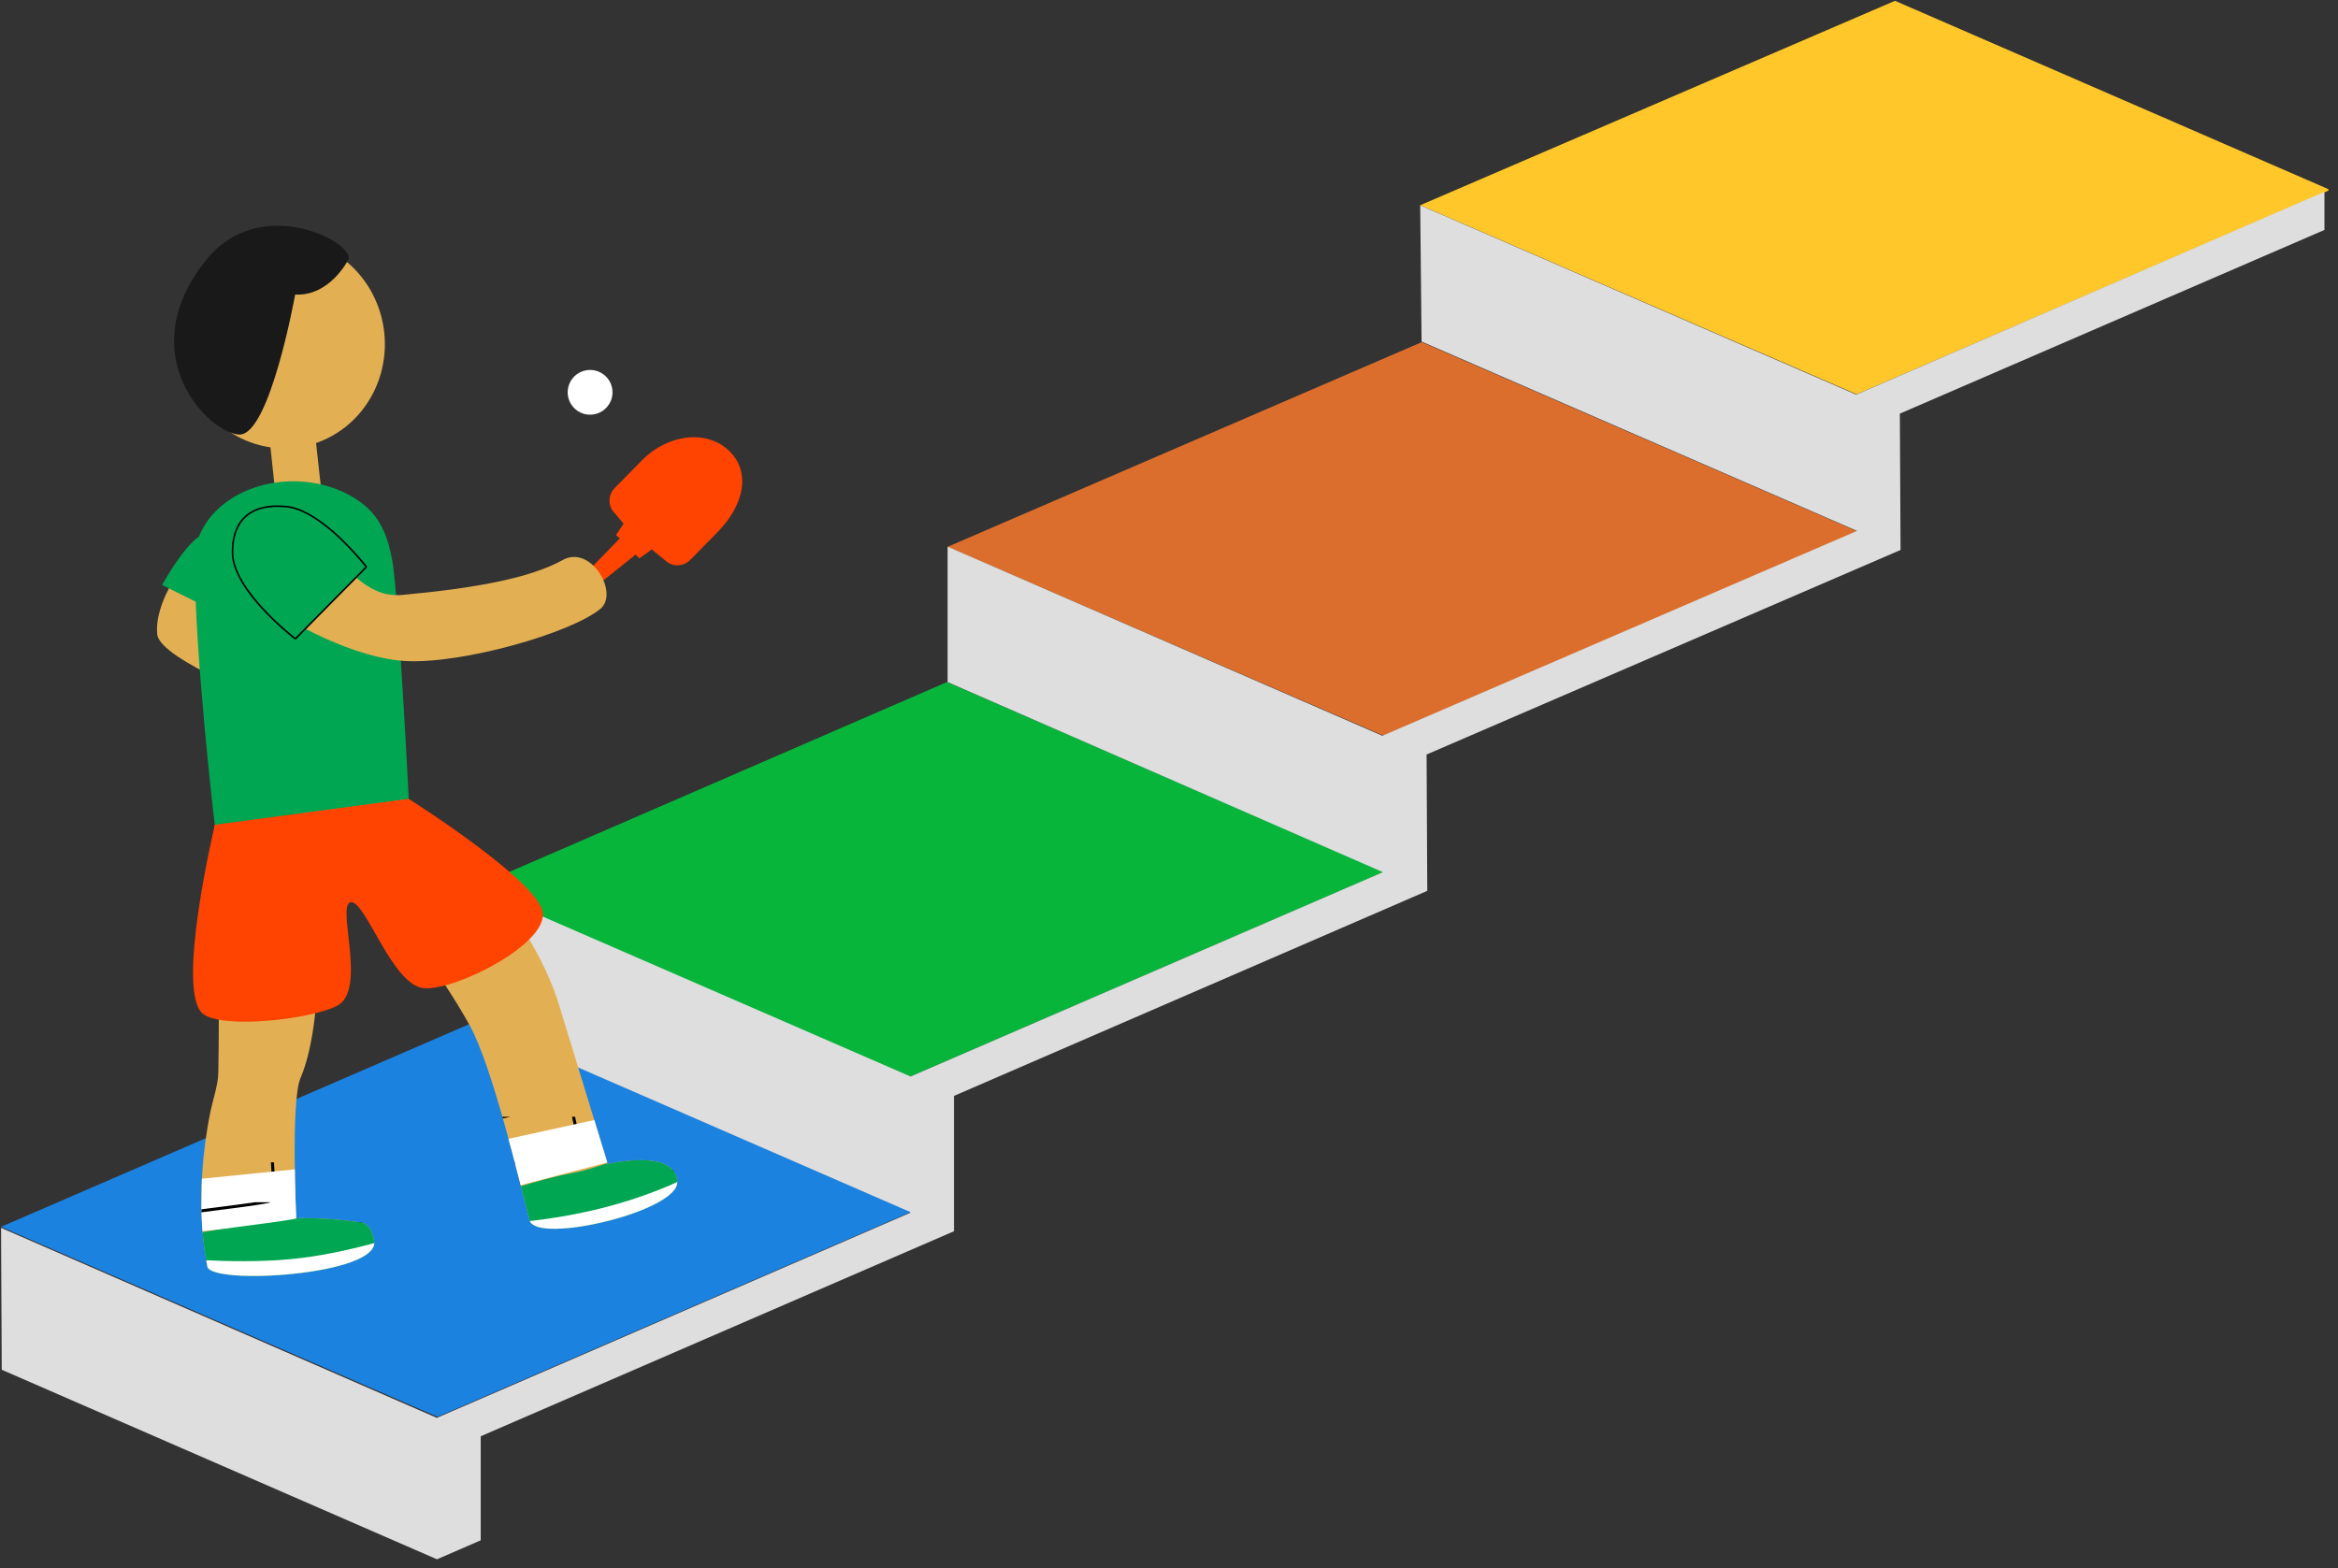 <svg xmlns="http://www.w3.org/2000/svg" xmlns:xlink="http://www.w3.org/1999/xlink" width="547" zoomAndPan="magnify" viewBox="0 0 410.25 275.25" height="367" preserveAspectRatio="xMidYMid meet" version="1.0"><rect x="0" y="0" width="410.25" height="275.25" fill="#333333" stroke="none"/><defs><clipPath id="1c294c5527"><path d="M 249 0 L 408.57 0 L 408.57 70 L 249 70 Z M 249 0 " clip-rule="nonzero"/></clipPath><clipPath id="9bc1a4e3f8"><path d="M 0.184 179 L 160 179 L 160 249 L 0.184 249 Z M 0.184 179 " clip-rule="nonzero"/></clipPath><clipPath id="7c8f1177fb"><path d="M 0.184 33 L 408 33 L 408 273.754 L 0.184 273.754 Z M 0.184 33 " clip-rule="nonzero"/></clipPath><clipPath id="e3e756d543"><path d="M 47 76 L 57 76 L 57 88 L 47 88 Z M 47 76 " clip-rule="nonzero"/></clipPath><clipPath id="bb98fcc447"><path d="M 12.398 37.664 L 124.48 23.746 L 148.078 213.766 L 35.996 227.684 Z M 12.398 37.664 " clip-rule="nonzero"/></clipPath><clipPath id="ce73f92484"><path d="M 12.398 37.664 L 124.48 23.746 L 148.078 213.766 L 35.996 227.684 Z M 12.398 37.664 " clip-rule="nonzero"/></clipPath><clipPath id="ff6ef32570"><path d="M 12.398 37.664 L 124.48 23.746 L 148.078 213.766 L 35.996 227.684 Z M 12.398 37.664 " clip-rule="nonzero"/></clipPath><clipPath id="6e307b680d"><path d="M 27 94 L 49 94 L 49 124 L 27 124 Z M 27 94 " clip-rule="nonzero"/></clipPath><clipPath id="e42fb5bfac"><path d="M 12.398 37.664 L 124.48 23.746 L 148.078 213.766 L 35.996 227.684 Z M 12.398 37.664 " clip-rule="nonzero"/></clipPath><clipPath id="e617f30304"><path d="M 12.398 37.664 L 124.48 23.746 L 148.078 213.766 L 35.996 227.684 Z M 12.398 37.664 " clip-rule="nonzero"/></clipPath><clipPath id="4ec2eab42d"><path d="M 12.398 37.664 L 124.48 23.746 L 148.078 213.766 L 35.996 227.684 Z M 12.398 37.664 " clip-rule="nonzero"/></clipPath><clipPath id="47c3040b5d"><path d="M 28 93 L 39 93 L 39 107 L 28 107 Z M 28 93 " clip-rule="nonzero"/></clipPath><clipPath id="4c812c4d10"><path d="M 12.398 37.664 L 124.48 23.746 L 148.078 213.766 L 35.996 227.684 Z M 12.398 37.664 " clip-rule="nonzero"/></clipPath><clipPath id="599a52b3e5"><path d="M 12.398 37.664 L 124.48 23.746 L 148.078 213.766 L 35.996 227.684 Z M 12.398 37.664 " clip-rule="nonzero"/></clipPath><clipPath id="a404d66fe3"><path d="M 12.398 37.664 L 124.48 23.746 L 148.078 213.766 L 35.996 227.684 Z M 12.398 37.664 " clip-rule="nonzero"/></clipPath><clipPath id="3e6f7cf083"><path d="M 34 84 L 72 84 L 72 145 L 34 145 Z M 34 84 " clip-rule="nonzero"/></clipPath><clipPath id="0ea253f711"><path d="M 12.398 37.664 L 124.48 23.746 L 148.078 213.766 L 35.996 227.684 Z M 12.398 37.664 " clip-rule="nonzero"/></clipPath><clipPath id="1aa210d6f6"><path d="M 12.398 37.664 L 124.48 23.746 L 148.078 213.766 L 35.996 227.684 Z M 12.398 37.664 " clip-rule="nonzero"/></clipPath><clipPath id="c491382479"><path d="M 12.398 37.664 L 124.48 23.746 L 148.078 213.766 L 35.996 227.684 Z M 12.398 37.664 " clip-rule="nonzero"/></clipPath><clipPath id="7a5a9b8852"><path d="M 31 41 L 68 41 L 68 79 L 31 79 Z M 31 41 " clip-rule="nonzero"/></clipPath><clipPath id="cf91030920"><path d="M 12.398 37.664 L 124.48 23.746 L 148.078 213.766 L 35.996 227.684 Z M 12.398 37.664 " clip-rule="nonzero"/></clipPath><clipPath id="cbe4b90484"><path d="M 12.398 37.664 L 124.48 23.746 L 148.078 213.766 L 35.996 227.684 Z M 12.398 37.664 " clip-rule="nonzero"/></clipPath><clipPath id="ae9b509af7"><path d="M 12.398 37.664 L 124.48 23.746 L 148.078 213.766 L 35.996 227.684 Z M 12.398 37.664 " clip-rule="nonzero"/></clipPath><clipPath id="0d6d32540b"><path d="M 30 39 L 62 39 L 62 77 L 30 77 Z M 30 39 " clip-rule="nonzero"/></clipPath><clipPath id="093d64d7c3"><path d="M 12.398 37.664 L 124.48 23.746 L 148.078 213.766 L 35.996 227.684 Z M 12.398 37.664 " clip-rule="nonzero"/></clipPath><clipPath id="a399a38e07"><path d="M 12.398 37.664 L 124.48 23.746 L 148.078 213.766 L 35.996 227.684 Z M 12.398 37.664 " clip-rule="nonzero"/></clipPath><clipPath id="2650b6ea8c"><path d="M 12.398 37.664 L 124.48 23.746 L 148.078 213.766 L 35.996 227.684 Z M 12.398 37.664 " clip-rule="nonzero"/></clipPath><clipPath id="f98041468f"><path d="M 101 76 L 131 76 L 131 105 L 101 105 Z M 101 76 " clip-rule="nonzero"/></clipPath><clipPath id="df69711b75"><path d="M 12.398 37.664 L 124.48 23.746 L 148.078 213.766 L 35.996 227.684 Z M 12.398 37.664 " clip-rule="nonzero"/></clipPath><clipPath id="addb314de7"><path d="M 12.398 37.664 L 124.48 23.746 L 148.078 213.766 L 35.996 227.684 Z M 12.398 37.664 " clip-rule="nonzero"/></clipPath><clipPath id="42f5aa8ef1"><path d="M 12.398 37.664 L 124.48 23.746 L 148.078 213.766 L 35.996 227.684 Z M 12.398 37.664 " clip-rule="nonzero"/></clipPath><clipPath id="4f7625a3b5"><path d="M 43 92 L 107 92 L 107 117 L 43 117 Z M 43 92 " clip-rule="nonzero"/></clipPath><clipPath id="308896a3b6"><path d="M 12.398 37.664 L 124.48 23.746 L 148.078 213.766 L 35.996 227.684 Z M 12.398 37.664 " clip-rule="nonzero"/></clipPath><clipPath id="abc51fd6af"><path d="M 12.398 37.664 L 124.48 23.746 L 148.078 213.766 L 35.996 227.684 Z M 12.398 37.664 " clip-rule="nonzero"/></clipPath><clipPath id="58bc8a2ef4"><path d="M 12.398 37.664 L 124.48 23.746 L 148.078 213.766 L 35.996 227.684 Z M 12.398 37.664 " clip-rule="nonzero"/></clipPath><clipPath id="20de937050"><path d="M 40 88 L 65 88 L 65 113 L 40 113 Z M 40 88 " clip-rule="nonzero"/></clipPath><clipPath id="6c6108dec4"><path d="M 12.398 37.664 L 124.48 23.746 L 148.078 213.766 L 35.996 227.684 Z M 12.398 37.664 " clip-rule="nonzero"/></clipPath><clipPath id="2373495f2c"><path d="M 12.398 37.664 L 124.48 23.746 L 148.078 213.766 L 35.996 227.684 Z M 12.398 37.664 " clip-rule="nonzero"/></clipPath><clipPath id="5c951e277f"><path d="M 12.398 37.664 L 124.48 23.746 L 148.078 213.766 L 35.996 227.684 Z M 12.398 37.664 " clip-rule="nonzero"/></clipPath><clipPath id="39733722f7"><path d="M 40 88 L 65 88 L 65 112 L 40 112 Z M 40 88 " clip-rule="nonzero"/></clipPath><clipPath id="91b8f622aa"><path d="M 12.398 37.664 L 124.48 23.746 L 148.078 213.766 L 35.996 227.684 Z M 12.398 37.664 " clip-rule="nonzero"/></clipPath><clipPath id="7bf3d36512"><path d="M 12.398 37.664 L 124.48 23.746 L 148.078 213.766 L 35.996 227.684 Z M 12.398 37.664 " clip-rule="nonzero"/></clipPath><clipPath id="17ac70f332"><path d="M 12.398 37.664 L 124.48 23.746 L 148.078 213.766 L 35.996 227.684 Z M 12.398 37.664 " clip-rule="nonzero"/></clipPath><clipPath id="1f8e35542f"><path d="M 35 140 L 119 140 L 119 224 L 35 224 Z M 35 140 " clip-rule="nonzero"/></clipPath><clipPath id="e833558a27"><path d="M 12.398 37.664 L 124.48 23.746 L 148.078 213.766 L 35.996 227.684 Z M 12.398 37.664 " clip-rule="nonzero"/></clipPath><clipPath id="a87a3521d4"><path d="M 12.398 37.664 L 124.48 23.746 L 148.078 213.766 L 35.996 227.684 Z M 12.398 37.664 " clip-rule="nonzero"/></clipPath><clipPath id="8d50b1c9cd"><path d="M 12.398 37.664 L 124.48 23.746 L 148.078 213.766 L 35.996 227.684 Z M 12.398 37.664 " clip-rule="nonzero"/></clipPath><clipPath id="30d8d2cd72"><path d="M 83 200 L 119 200 L 119 220 L 83 220 Z M 83 200 " clip-rule="nonzero"/></clipPath><clipPath id="86b6a378ef"><path d="M 12.398 37.664 L 124.48 23.746 L 148.078 213.766 L 35.996 227.684 Z M 12.398 37.664 " clip-rule="nonzero"/></clipPath><clipPath id="ba070a63ee"><path d="M 12.398 37.664 L 124.48 23.746 L 148.078 213.766 L 35.996 227.684 Z M 12.398 37.664 " clip-rule="nonzero"/></clipPath><clipPath id="8d8dbdcde5"><path d="M 12.398 37.664 L 124.48 23.746 L 148.078 213.766 L 35.996 227.684 Z M 12.398 37.664 " clip-rule="nonzero"/></clipPath><clipPath id="19faac8149"><path d="M 109.922 135.434 L 26.691 145.77 L 36.586 225.434 L 119.816 215.102 Z M 109.922 135.434 " clip-rule="nonzero"/></clipPath><clipPath id="8e3a1d6292"><path d="M 59.398 153.344 C 64.344 151.793 77.727 171.453 82.391 179.91 C 86.43 187.215 91.117 207.27 92.934 214.18 C 94.066 218.473 119.262 212.574 118.836 207.34 C 118.363 201.477 106.645 204.301 106.645 204.301 L 98.449 177.539 C 92.816 157.406 71.555 140.254 71.555 140.254 L 52.473 142.832 L 52.516 142.895 L 37.625 144.945 C 37.625 144.945 38.719 167.758 38.297 188.477 C 38.262 190.348 37.277 193.348 36.918 195.133 C 33.848 210.348 36.113 220.93 36.387 222.285 C 37.051 225.609 66.586 223.812 65.656 217.828 C 65.176 214.711 63.551 214.59 63.137 214.527 C 56.578 213.574 51.98 213.828 51.98 213.828 C 51.98 213.828 51.008 193.238 52.727 189.219 C 57.734 177.488 54.457 154.895 59.398 153.344 Z M 59.398 153.344 " clip-rule="evenodd"/></clipPath><clipPath id="a9227dd56c"><path d="M 91 207 L 119 207 L 119 218 L 91 218 Z M 91 207 " clip-rule="nonzero"/></clipPath><clipPath id="0d71c67939"><path d="M 12.398 37.664 L 124.48 23.746 L 148.078 213.766 L 35.996 227.684 Z M 12.398 37.664 " clip-rule="nonzero"/></clipPath><clipPath id="f84f6243bd"><path d="M 12.398 37.664 L 124.48 23.746 L 148.078 213.766 L 35.996 227.684 Z M 12.398 37.664 " clip-rule="nonzero"/></clipPath><clipPath id="8c7c41942d"><path d="M 12.398 37.664 L 124.48 23.746 L 148.078 213.766 L 35.996 227.684 Z M 12.398 37.664 " clip-rule="nonzero"/></clipPath><clipPath id="4c5399fdd0"><path d="M 109.922 135.434 L 26.691 145.77 L 36.586 225.434 L 119.816 215.102 Z M 109.922 135.434 " clip-rule="nonzero"/></clipPath><clipPath id="ca63320fb7"><path d="M 59.398 153.344 C 64.344 151.793 77.727 171.453 82.391 179.91 C 86.43 187.215 91.117 207.27 92.934 214.18 C 94.066 218.473 119.262 212.574 118.836 207.34 C 118.363 201.477 106.645 204.301 106.645 204.301 L 98.449 177.539 C 92.816 157.406 71.555 140.254 71.555 140.254 L 52.473 142.832 L 52.516 142.895 L 37.625 144.945 C 37.625 144.945 38.719 167.758 38.297 188.477 C 38.262 190.348 37.277 193.348 36.918 195.133 C 33.848 210.348 36.113 220.93 36.387 222.285 C 37.051 225.609 66.586 223.812 65.656 217.828 C 65.176 214.711 63.551 214.59 63.137 214.527 C 56.578 213.574 51.98 213.828 51.98 213.828 C 51.98 213.828 51.008 193.238 52.727 189.219 C 57.734 177.488 54.457 154.895 59.398 153.344 Z M 59.398 153.344 " clip-rule="evenodd"/></clipPath><clipPath id="8e222b91a2"><path d="M 123.406 199.5 L 82.609 204.562 L 84.535 220.078 L 125.332 215.012 Z M 123.406 199.5 " clip-rule="nonzero"/></clipPath><clipPath id="a9c392afdb"><path d="M 113.754 200.926 C 113.344 200.055 111.004 202.82 106.879 204.074 C 104.875 204.684 102.938 205.422 100.527 205.863 C 95.988 206.688 90.891 208.402 87.531 209.266 C 77.273 211.902 90.441 219.297 90.441 219.297 C 90.441 219.297 118.047 216.402 122.812 208.875 C 127.578 201.352 117.676 200.973 113.754 200.926 Z M 113.754 200.926 " clip-rule="evenodd"/></clipPath><clipPath id="ccfd26c0cd"><path d="M 88 196 L 107 196 L 107 209 L 88 209 Z M 88 196 " clip-rule="nonzero"/></clipPath><clipPath id="fb8e603d35"><path d="M 12.398 37.664 L 124.48 23.746 L 148.078 213.766 L 35.996 227.684 Z M 12.398 37.664 " clip-rule="nonzero"/></clipPath><clipPath id="d057477d97"><path d="M 12.398 37.664 L 124.48 23.746 L 148.078 213.766 L 35.996 227.684 Z M 12.398 37.664 " clip-rule="nonzero"/></clipPath><clipPath id="f41d56830b"><path d="M 12.398 37.664 L 124.48 23.746 L 148.078 213.766 L 35.996 227.684 Z M 12.398 37.664 " clip-rule="nonzero"/></clipPath><clipPath id="f3d1fcf4b0"><path d="M 109.922 135.434 L 26.691 145.77 L 36.586 225.434 L 119.816 215.102 Z M 109.922 135.434 " clip-rule="nonzero"/></clipPath><clipPath id="c55f10f628"><path d="M 59.398 153.344 C 64.344 151.793 77.727 171.453 82.391 179.91 C 86.43 187.215 91.117 207.27 92.934 214.18 C 94.066 218.473 119.262 212.574 118.836 207.34 C 118.363 201.477 106.645 204.301 106.645 204.301 L 98.449 177.539 C 92.816 157.406 71.555 140.254 71.555 140.254 L 52.473 142.832 L 52.516 142.895 L 37.625 144.945 C 37.625 144.945 38.719 167.758 38.297 188.477 C 38.262 190.348 37.277 193.348 36.918 195.133 C 33.848 210.348 36.113 220.93 36.387 222.285 C 37.051 225.609 66.586 223.812 65.656 217.828 C 65.176 214.711 63.551 214.59 63.137 214.527 C 56.578 213.574 51.98 213.828 51.98 213.828 C 51.98 213.828 51.008 193.238 52.727 189.219 C 57.734 177.488 54.457 154.895 59.398 153.344 Z M 59.398 153.344 " clip-rule="evenodd"/></clipPath><clipPath id="aa38690358"><path d="M 35 204 L 54 204 L 54 217 L 35 217 Z M 35 204 " clip-rule="nonzero"/></clipPath><clipPath id="c9840bd8a4"><path d="M 12.398 37.664 L 124.48 23.746 L 148.078 213.766 L 35.996 227.684 Z M 12.398 37.664 " clip-rule="nonzero"/></clipPath><clipPath id="2fe8edae5c"><path d="M 12.398 37.664 L 124.48 23.746 L 148.078 213.766 L 35.996 227.684 Z M 12.398 37.664 " clip-rule="nonzero"/></clipPath><clipPath id="270c3a9645"><path d="M 12.398 37.664 L 124.48 23.746 L 148.078 213.766 L 35.996 227.684 Z M 12.398 37.664 " clip-rule="nonzero"/></clipPath><clipPath id="5bd3638d06"><path d="M 109.922 135.434 L 26.691 145.77 L 36.586 225.434 L 119.816 215.102 Z M 109.922 135.434 " clip-rule="nonzero"/></clipPath><clipPath id="ee6a8c3349"><path d="M 59.398 153.344 C 64.344 151.793 77.727 171.453 82.391 179.91 C 86.43 187.215 91.117 207.27 92.934 214.18 C 94.066 218.473 119.262 212.574 118.836 207.34 C 118.363 201.477 106.645 204.301 106.645 204.301 L 98.449 177.539 C 92.816 157.406 71.555 140.254 71.555 140.254 L 52.473 142.832 L 52.516 142.895 L 37.625 144.945 C 37.625 144.945 38.719 167.758 38.297 188.477 C 38.262 190.348 37.277 193.348 36.918 195.133 C 33.848 210.348 36.113 220.93 36.387 222.285 C 37.051 225.609 66.586 223.812 65.656 217.828 C 65.176 214.711 63.551 214.59 63.137 214.527 C 56.578 213.574 51.98 213.828 51.98 213.828 C 51.98 213.828 51.008 193.238 52.727 189.219 C 57.734 177.488 54.457 154.895 59.398 153.344 Z M 59.398 153.344 " clip-rule="evenodd"/></clipPath><clipPath id="f3dea7b5e0"><path d="M 35 205 L 54 205 L 54 217 L 35 217 Z M 35 205 " clip-rule="nonzero"/></clipPath><clipPath id="0ab4fd8511"><path d="M 12.398 37.664 L 124.48 23.746 L 148.078 213.766 L 35.996 227.684 Z M 12.398 37.664 " clip-rule="nonzero"/></clipPath><clipPath id="c5c0e3ad69"><path d="M 12.398 37.664 L 124.48 23.746 L 148.078 213.766 L 35.996 227.684 Z M 12.398 37.664 " clip-rule="nonzero"/></clipPath><clipPath id="a1f2587afb"><path d="M 12.398 37.664 L 124.48 23.746 L 148.078 213.766 L 35.996 227.684 Z M 12.398 37.664 " clip-rule="nonzero"/></clipPath><clipPath id="c9630fbdd4"><path d="M 109.922 135.434 L 26.691 145.77 L 36.586 225.434 L 119.816 215.102 Z M 109.922 135.434 " clip-rule="nonzero"/></clipPath><clipPath id="af72847e38"><path d="M 59.398 153.344 C 64.344 151.793 77.727 171.453 82.391 179.91 C 86.43 187.215 91.117 207.27 92.934 214.18 C 94.066 218.473 119.262 212.574 118.836 207.34 C 118.363 201.477 106.645 204.301 106.645 204.301 L 98.449 177.539 C 92.816 157.406 71.555 140.254 71.555 140.254 L 52.473 142.832 L 52.516 142.895 L 37.625 144.945 C 37.625 144.945 38.719 167.758 38.297 188.477 C 38.262 190.348 37.277 193.348 36.918 195.133 C 33.848 210.348 36.113 220.93 36.387 222.285 C 37.051 225.609 66.586 223.812 65.656 217.828 C 65.176 214.711 63.551 214.59 63.137 214.527 C 56.578 213.574 51.98 213.828 51.98 213.828 C 51.98 213.828 51.008 193.238 52.727 189.219 C 57.734 177.488 54.457 154.895 59.398 153.344 Z M 59.398 153.344 " clip-rule="evenodd"/></clipPath><clipPath id="289f49c420"><path d="M 35 211 L 69 211 L 69 224 L 35 224 Z M 35 211 " clip-rule="nonzero"/></clipPath><clipPath id="f62f821a3a"><path d="M 12.398 37.664 L 124.48 23.746 L 148.078 213.766 L 35.996 227.684 Z M 12.398 37.664 " clip-rule="nonzero"/></clipPath><clipPath id="b011df1de9"><path d="M 12.398 37.664 L 124.48 23.746 L 148.078 213.766 L 35.996 227.684 Z M 12.398 37.664 " clip-rule="nonzero"/></clipPath><clipPath id="570a5a5347"><path d="M 12.398 37.664 L 124.48 23.746 L 148.078 213.766 L 35.996 227.684 Z M 12.398 37.664 " clip-rule="nonzero"/></clipPath><clipPath id="715092a794"><path d="M 109.922 135.434 L 26.691 145.77 L 36.586 225.434 L 119.816 215.102 Z M 109.922 135.434 " clip-rule="nonzero"/></clipPath><clipPath id="925989b3a9"><path d="M 59.398 153.344 C 64.344 151.793 77.727 171.453 82.391 179.91 C 86.43 187.215 91.117 207.27 92.934 214.18 C 94.066 218.473 119.262 212.574 118.836 207.34 C 118.363 201.477 106.645 204.301 106.645 204.301 L 98.449 177.539 C 92.816 157.406 71.555 140.254 71.555 140.254 L 52.473 142.832 L 52.516 142.895 L 37.625 144.945 C 37.625 144.945 38.719 167.758 38.297 188.477 C 38.262 190.348 37.277 193.348 36.918 195.133 C 33.848 210.348 36.113 220.93 36.387 222.285 C 37.051 225.609 66.586 223.812 65.656 217.828 C 65.176 214.711 63.551 214.59 63.137 214.527 C 56.578 213.574 51.98 213.828 51.98 213.828 C 51.98 213.828 51.008 193.238 52.727 189.219 C 57.734 177.488 54.457 154.895 59.398 153.344 Z M 59.398 153.344 " clip-rule="evenodd"/></clipPath><clipPath id="a67bbb404d"><path d="M 35 217 L 67 217 L 67 224 L 35 224 Z M 35 217 " clip-rule="nonzero"/></clipPath><clipPath id="1605fbf89c"><path d="M 12.398 37.664 L 124.48 23.746 L 148.078 213.766 L 35.996 227.684 Z M 12.398 37.664 " clip-rule="nonzero"/></clipPath><clipPath id="98aeb98f74"><path d="M 12.398 37.664 L 124.48 23.746 L 148.078 213.766 L 35.996 227.684 Z M 12.398 37.664 " clip-rule="nonzero"/></clipPath><clipPath id="9b3c4d65a5"><path d="M 12.398 37.664 L 124.48 23.746 L 148.078 213.766 L 35.996 227.684 Z M 12.398 37.664 " clip-rule="nonzero"/></clipPath><clipPath id="52b0fa1b2a"><path d="M 109.922 135.434 L 26.691 145.77 L 36.586 225.434 L 119.816 215.102 Z M 109.922 135.434 " clip-rule="nonzero"/></clipPath><clipPath id="02e3ab45a0"><path d="M 59.398 153.344 C 64.344 151.793 77.727 171.453 82.391 179.91 C 86.43 187.215 91.117 207.27 92.934 214.18 C 94.066 218.473 119.262 212.574 118.836 207.34 C 118.363 201.477 106.645 204.301 106.645 204.301 L 98.449 177.539 C 92.816 157.406 71.555 140.254 71.555 140.254 L 52.473 142.832 L 52.516 142.895 L 37.625 144.945 C 37.625 144.945 38.719 167.758 38.297 188.477 C 38.262 190.348 37.277 193.348 36.918 195.133 C 33.848 210.348 36.113 220.93 36.387 222.285 C 37.051 225.609 66.586 223.812 65.656 217.828 C 65.176 214.711 63.551 214.59 63.137 214.527 C 56.578 213.574 51.98 213.828 51.98 213.828 C 51.98 213.828 51.008 193.238 52.727 189.219 C 57.734 177.488 54.457 154.895 59.398 153.344 Z M 59.398 153.344 " clip-rule="evenodd"/></clipPath><clipPath id="5e596af322"><path d="M 67.59 210.566 L 30.859 215.129 L 32.293 226.652 L 69.02 222.09 Z M 67.59 210.566 " clip-rule="nonzero"/></clipPath><clipPath id="14bc927d68"><path d="M 67.676 218.996 C 69.629 215.57 66.527 212.418 63.328 211.738 C 59.297 210.883 55.746 212.598 52.484 213.719 C 50.512 214.398 37.605 215.664 34.246 216.527 C 29.973 217.625 30.262 222.531 37.062 223.828 C 46.977 225.727 65.145 223.434 67.676 218.996 Z M 67.676 218.996 " clip-rule="evenodd"/></clipPath><clipPath id="de64a3e671"><path d="M 33 140 L 96 140 L 96 180 L 33 180 Z M 33 140 " clip-rule="nonzero"/></clipPath><clipPath id="de42840deb"><path d="M 12.398 37.664 L 124.48 23.746 L 148.078 213.766 L 35.996 227.684 Z M 12.398 37.664 " clip-rule="nonzero"/></clipPath><clipPath id="cc29a629f4"><path d="M 12.398 37.664 L 124.48 23.746 L 148.078 213.766 L 35.996 227.684 Z M 12.398 37.664 " clip-rule="nonzero"/></clipPath><clipPath id="5e219e7e96"><path d="M 12.398 37.664 L 124.48 23.746 L 148.078 213.766 L 35.996 227.684 Z M 12.398 37.664 " clip-rule="nonzero"/></clipPath><clipPath id="2a9459090b"><path d="M 99 64 L 108 64 L 108 73 L 99 73 Z M 99 64 " clip-rule="nonzero"/></clipPath><clipPath id="f6cbbea942"><path d="M 12.398 37.664 L 124.48 23.746 L 148.078 213.766 L 35.996 227.684 Z M 12.398 37.664 " clip-rule="nonzero"/></clipPath><clipPath id="812ef6c0b0"><path d="M 12.398 37.664 L 124.48 23.746 L 148.078 213.766 L 35.996 227.684 Z M 12.398 37.664 " clip-rule="nonzero"/></clipPath><clipPath id="0dbb829847"><path d="M 12.398 37.664 L 124.48 23.746 L 148.078 213.766 L 35.996 227.684 Z M 12.398 37.664 " clip-rule="nonzero"/></clipPath></defs><g clip-path="url(#1c294c5527)"><path fill="#ffc729" d="M 325.793 69.203 L 249.203 36.02 L 332.516 0.141 L 408.863 33.328 Z M 325.793 69.203 " fill-opacity="1" fill-rule="evenodd"/></g><path fill="#db6e2c" d="M 242.746 129.105 L 166.277 95.969 L 249.469 60.047 L 325.938 93.273 Z M 242.746 129.105 " fill-opacity="1" fill-rule="evenodd"/><path fill="#07b53b" d="M 159.574 189.012 L 83.105 155.75 L 166.18 119.699 L 242.766 153.051 Z M 159.574 189.012 " fill-opacity="1" fill-rule="evenodd"/><g clip-path="url(#9bc1a4e3f8)"><path fill="#1c82e0" d="M 76.773 248.668 L 0.184 215.316 L 83.254 179.355 L 159.844 212.707 Z M 76.773 248.668 " fill-opacity="1" fill-rule="evenodd"/></g><g clip-path="url(#7c8f1177fb)"><path fill="#dedede" d="M 407.871 33.652 L 407.871 40.355 L 333.367 72.594 L 333.492 96.523 L 250.324 132.422 L 250.445 156.352 L 167.398 192.336 L 167.398 216.09 L 84.352 252.074 L 84.352 270.336 L 76.672 273.668 L 0.305 240.402 L 0.184 215.496 L 76.672 248.852 L 76.672 248.836 L 159.719 212.852 L 159.715 212.719 L 83.105 179.367 L 83.105 155.594 L 159.723 188.91 L 159.723 188.953 L 242.656 153.07 L 166.277 119.711 L 166.277 95.938 L 242.645 129.164 L 242.645 129.094 L 325.809 93.195 L 325.809 93.156 L 249.445 59.949 L 249.203 36.035 L 325.715 69.254 Z M 407.871 33.652 " fill-opacity="1" fill-rule="evenodd"/></g><g clip-path="url(#e3e756d543)"><g clip-path="url(#bb98fcc447)"><g clip-path="url(#ce73f92484)"><g clip-path="url(#ff6ef32570)"><path fill="#e2af53" d="M 55.328 76.543 L 56.406 86.375 L 48.41 87.445 L 47.336 77.352 Z M 55.328 76.543 " fill-opacity="1" fill-rule="evenodd"/></g></g></g></g><g clip-path="url(#6e307b680d)"><g clip-path="url(#e42fb5bfac)"><g clip-path="url(#e617f30304)"><g clip-path="url(#4ec2eab42d)"><path fill="#e2af53" d="M 35.684 94.66 C 35.684 94.66 26.867 104.117 27.59 111.332 C 28.047 115.867 48.977 123.746 48.977 123.746 L 48.301 115.34 C 48.301 115.34 38.977 112.457 38.984 109.82 C 39 106.676 34.734 103.66 34.734 103.66 Z M 35.684 94.66 " fill-opacity="1" fill-rule="evenodd"/></g></g></g></g><g clip-path="url(#47c3040b5d)"><g clip-path="url(#4c812c4d10)"><g clip-path="url(#599a52b3e5)"><g clip-path="url(#a404d66fe3)"><path fill="#00a652" d="M 35.758 106.305 L 28.441 102.668 C 28.441 102.668 34.16 92.148 37.328 93.562 C 40.5 94.98 35.758 106.305 35.758 106.305 Z M 35.758 106.305 " fill-opacity="1" fill-rule="evenodd"/></g></g></g></g><g clip-path="url(#3e6f7cf083)"><g clip-path="url(#0ea253f711)"><g clip-path="url(#1aa210d6f6)"><g clip-path="url(#c491382479)"><path fill="#00a652" d="M 34.184 98.098 C 34.199 94.461 36.043 90.984 39.301 88.43 C 42.562 85.875 46.977 84.453 51.566 84.473 C 56.16 84.492 60.559 85.957 63.793 88.543 C 67.027 91.125 68.129 94.688 68.812 98.254 C 69.879 103.797 71.727 140.219 71.727 140.219 L 37.691 144.848 C 37.691 144.848 34.098 114.59 34.184 98.098 Z M 34.184 98.098 " fill-opacity="1" fill-rule="evenodd"/></g></g></g></g><g clip-path="url(#7a5a9b8852)"><g clip-path="url(#cf91030920)"><g clip-path="url(#cbe4b90484)"><g clip-path="url(#ae9b509af7)"><path fill="#e2af53" d="M 32.086 62.078 C 32.148 62.68 32.238 63.273 32.355 63.867 C 32.473 64.457 32.617 65.043 32.793 65.617 C 32.965 66.195 33.164 66.762 33.391 67.32 C 33.617 67.879 33.871 68.422 34.148 68.953 C 34.43 69.484 34.73 70.004 35.059 70.504 C 35.387 71.004 35.734 71.488 36.109 71.957 C 36.48 72.422 36.875 72.867 37.289 73.293 C 37.703 73.719 38.137 74.125 38.59 74.508 C 39.043 74.891 39.512 75.25 40 75.582 C 40.484 75.918 40.988 76.227 41.5 76.512 C 42.016 76.797 42.543 77.055 43.086 77.285 C 43.625 77.516 44.172 77.719 44.73 77.895 C 45.289 78.066 45.855 78.215 46.426 78.332 C 46.996 78.449 47.574 78.535 48.152 78.598 C 48.734 78.656 49.312 78.684 49.895 78.684 C 50.477 78.684 51.059 78.652 51.637 78.594 C 52.215 78.535 52.789 78.445 53.359 78.328 C 53.93 78.211 54.492 78.062 55.051 77.891 C 55.605 77.715 56.152 77.512 56.688 77.281 C 57.223 77.047 57.746 76.789 58.258 76.508 C 58.77 76.223 59.266 75.91 59.746 75.578 C 60.23 75.242 60.691 74.883 61.141 74.5 C 61.586 74.117 62.016 73.711 62.426 73.285 C 62.832 72.859 63.219 72.41 63.586 71.945 C 63.949 71.48 64.293 70.996 64.613 70.492 C 64.934 69.992 65.227 69.477 65.5 68.941 C 65.77 68.41 66.016 67.867 66.234 67.309 C 66.453 66.75 66.645 66.184 66.809 65.605 C 66.973 65.031 67.109 64.445 67.219 63.852 C 67.328 63.262 67.41 62.664 67.461 62.066 C 67.516 61.465 67.539 60.863 67.535 60.262 C 67.527 59.656 67.496 59.055 67.434 58.453 C 67.375 57.855 67.285 57.258 67.164 56.668 C 67.047 56.074 66.902 55.492 66.73 54.914 C 66.555 54.336 66.355 53.77 66.129 53.211 C 65.902 52.656 65.648 52.109 65.371 51.578 C 65.094 51.047 64.789 50.531 64.461 50.027 C 64.137 49.527 63.785 49.043 63.414 48.578 C 63.039 48.113 62.648 47.664 62.23 47.238 C 61.816 46.812 61.383 46.41 60.93 46.027 C 60.477 45.645 60.008 45.285 59.523 44.949 C 59.035 44.613 58.535 44.305 58.02 44.02 C 57.504 43.738 56.977 43.48 56.438 43.25 C 55.898 43.02 55.348 42.816 54.789 42.641 C 54.23 42.465 53.668 42.32 53.094 42.203 C 52.523 42.086 51.945 41.996 51.367 41.938 C 50.789 41.879 50.207 41.848 49.625 41.848 C 49.043 41.848 48.461 41.879 47.883 41.938 C 47.305 41.996 46.73 42.086 46.16 42.203 C 45.59 42.32 45.027 42.469 44.473 42.645 C 43.914 42.82 43.371 43.023 42.832 43.254 C 42.297 43.484 41.773 43.742 41.262 44.027 C 40.75 44.312 40.254 44.621 39.773 44.957 C 39.293 45.293 38.828 45.652 38.379 46.035 C 37.934 46.418 37.504 46.82 37.098 47.246 C 36.688 47.676 36.301 48.121 35.934 48.586 C 35.57 49.055 35.227 49.539 34.906 50.039 C 34.586 50.543 34.293 51.059 34.023 51.59 C 33.75 52.121 33.508 52.668 33.289 53.223 C 33.07 53.781 32.879 54.348 32.715 54.926 C 32.547 55.504 32.41 56.09 32.301 56.68 C 32.191 57.27 32.113 57.867 32.059 58.469 C 32.008 59.066 31.984 59.668 31.988 60.273 C 31.992 60.875 32.023 61.477 32.086 62.078 Z M 32.086 62.078 " fill-opacity="1" fill-rule="nonzero"/></g></g></g></g><g clip-path="url(#0d6d32540b)"><g clip-path="url(#093d64d7c3)"><g clip-path="url(#a399a38e07)"><g clip-path="url(#2650b6ea8c)"><path fill="#191919" d="M 61.066 45.664 C 61.066 45.664 57.867 52.008 51.789 51.699 C 51.789 51.699 47.336 76.48 41.977 76.262 C 36.617 76.039 22.891 62.207 36.137 45.68 C 45.832 33.586 62.77 42.859 61.066 45.664 Z M 61.066 45.664 " fill-opacity="1" fill-rule="evenodd"/></g></g></g></g><g clip-path="url(#f98041468f)"><g clip-path="url(#df69711b75)"><g clip-path="url(#addb314de7)"><g clip-path="url(#42f5aa8ef1)"><path fill="#ff4300" d="M 109.422 91.918 L 107.879 90.082 C 107.289 89.504 106.953 88.715 106.949 87.891 C 106.941 87.062 107.262 86.27 107.84 85.68 C 109.129 84.367 110.863 82.605 112.637 80.797 C 117.242 76.109 124.109 75.375 127.977 79.156 C 131.836 82.941 130.508 88.711 125.902 93.398 C 124.121 95.207 122.395 96.965 121.102 98.281 C 120.52 98.871 119.73 99.207 118.906 99.215 C 118.078 99.223 117.281 98.902 116.691 98.324 L 114.363 96.43 L 112.188 97.992 L 111.531 97.34 L 102.82 104.301 L 101.113 102.359 L 108.75 94.5 L 108.082 93.906 Z M 109.422 91.918 " fill-opacity="1" fill-rule="evenodd"/></g></g></g></g><g clip-path="url(#4f7625a3b5)"><g clip-path="url(#308896a3b6)"><g clip-path="url(#abc51fd6af)"><g clip-path="url(#58bc8a2ef4)"><path fill="#e2af53" d="M 70.586 104.414 C 62.453 105.16 59.367 95.625 51.613 92.684 C 46.504 90.742 39.66 101.184 46.023 105.801 C 51.031 109.434 62.387 115.562 71.195 116.02 C 81.141 116.539 100.074 111.172 105.344 106.863 C 108.684 104.129 103.719 95.516 98.715 98.297 C 93.09 101.426 83.547 103.227 70.586 104.414 Z M 70.586 104.414 " fill-opacity="1" fill-rule="evenodd"/></g></g></g></g><g clip-path="url(#20de937050)"><g clip-path="url(#6c6108dec4)"><g clip-path="url(#2373495f2c)"><g clip-path="url(#5c951e277f)"><path fill="#000000" d="M 64.312 99.684 C 64.41 99.582 64.418 99.426 64.332 99.316 C 59.055 92.84 53.98 89.168 50.402 88.793 C 46.934 88.426 44.488 89.152 42.914 90.621 C 41.336 92.098 40.625 94.336 40.668 97.051 C 40.707 99.75 42.473 102.727 44.594 105.32 C 47.742 109.156 51.648 112.156 51.648 112.156 C 51.762 112.242 51.914 112.23 52.012 112.133 Z M 63.746 99.473 L 51.789 111.57 C 50.977 110.922 47.715 108.258 45.023 104.973 C 42.98 102.48 41.25 99.633 41.215 97.043 C 41.184 94.504 41.816 92.402 43.289 91.023 C 44.77 89.641 47.078 88.996 50.34 89.34 C 51.719 89.484 53.328 90.148 55.086 91.285 C 57.723 92.988 60.691 95.754 63.746 99.473 Z M 63.746 99.473 " fill-opacity="1" fill-rule="evenodd"/></g></g></g></g><g clip-path="url(#39733722f7)"><g clip-path="url(#91b8f622aa)"><g clip-path="url(#7bf3d36512)"><g clip-path="url(#17ac70f332)"><path fill="#00a652" d="M 64.113 99.488 L 51.82 111.938 C 51.82 111.938 41.039 103.66 40.938 97.047 C 40.867 91.797 43.641 88.359 50.367 89.066 C 53.91 89.438 58.898 93.09 64.113 99.488 Z M 64.113 99.488 " fill-opacity="1" fill-rule="evenodd"/></g></g></g></g><g clip-path="url(#1f8e35542f)"><g clip-path="url(#e833558a27)"><g clip-path="url(#a87a3521d4)"><g clip-path="url(#8d50b1c9cd)"><path fill="#e2af53" d="M 59.398 153.344 C 64.344 151.793 77.727 171.453 82.391 179.91 C 86.43 187.215 91.117 207.27 92.934 214.18 C 94.066 218.473 119.262 212.574 118.836 207.34 C 118.363 201.477 106.645 204.301 106.645 204.301 L 98.449 177.539 C 92.816 157.406 71.555 140.254 71.555 140.254 L 52.473 142.832 L 52.516 142.895 L 37.625 144.945 C 37.625 144.945 38.719 167.758 38.297 188.477 C 38.262 190.348 37.277 193.348 36.918 195.133 C 33.848 210.348 36.113 220.93 36.387 222.285 C 37.051 225.609 66.586 223.812 65.656 217.828 C 65.176 214.711 63.551 214.59 63.137 214.527 C 56.578 213.574 51.98 213.828 51.98 213.828 C 51.98 213.828 51.008 193.238 52.727 189.219 C 57.734 177.488 54.457 154.895 59.398 153.344 Z M 59.398 153.344 " fill-opacity="1" fill-rule="evenodd"/></g></g></g></g><g clip-path="url(#30d8d2cd72)"><g clip-path="url(#86b6a378ef)"><g clip-path="url(#ba070a63ee)"><g clip-path="url(#8d8dbdcde5)"><g clip-path="url(#19faac8149)"><g clip-path="url(#8e3a1d6292)"><path stroke-linecap="round" transform="matrix(-0.066, 0.008, 0.008, 0.065, 815.851, -80.254)" fill="none" stroke-linejoin="round" d="M 11066.577 2918.443 C 11071.111 2904.572 11111.402 2941.807 11175.679 2952.964 C 11206.904 2958.388 11237.373 2965.875 11274.386 2968.013 C 11344.079 2971.933 11423.819 2988.208 11475.872 2994.919 C 11634.813 3015.423 11450.879 3151.267 11450.879 3151.267 C 11450.879 3151.267 11030.974 3159.293 10945.381 3054.954 C 10859.794 2950.674 11007.776 2926.475 11066.577 2918.443 Z M 11066.577 2918.443 " stroke="#000000" stroke-width="8" stroke-opacity="1" stroke-miterlimit="1.5"/><path fill="#00a652" d="M 113.754 200.926 C 113.344 200.055 111.004 202.82 106.879 204.074 C 104.875 204.684 102.938 205.422 100.527 205.863 C 95.988 206.688 90.891 208.402 87.531 209.266 C 77.273 211.902 90.441 219.297 90.441 219.297 C 90.441 219.297 118.047 216.402 122.812 208.875 C 127.578 201.352 117.676 200.973 113.754 200.926 Z M 113.754 200.926 " fill-opacity="1" fill-rule="evenodd"/></g></g></g></g></g></g><g clip-path="url(#a9227dd56c)"><g clip-path="url(#0d71c67939)"><g clip-path="url(#f84f6243bd)"><g clip-path="url(#8c7c41942d)"><g clip-path="url(#4c5399fdd0)"><g clip-path="url(#ca63320fb7)"><g clip-path="url(#8e222b91a2)"><g clip-path="url(#a9c392afdb)"><path fill="#ffffff" d="M 119.223 207.285 C 109.652 211.656 100.34 213.52 91.73 214.453 L 92.238 217.215 C 101.906 216.805 111.547 214.59 119.277 210.777 Z M 119.223 207.285 " fill-opacity="1" fill-rule="evenodd"/></g></g></g></g></g></g></g></g><g clip-path="url(#ccfd26c0cd)"><g clip-path="url(#fb8e603d35)"><g clip-path="url(#d057477d97)"><g clip-path="url(#f41d56830b)"><g clip-path="url(#f3d1fcf4b0)"><g clip-path="url(#c55f10f628)"><path stroke-linecap="round" transform="matrix(-0.066, 0.008, 0.008, 0.065, 815.851, -80.254)" fill="none" stroke-linejoin="round" d="M 11188.288 2834.14 L 11446.218 2858.021 L 11421.125 2983.769 L 11178.084 2951.233 Z M 11188.288 2834.14 " stroke="#000000" stroke-width="8" stroke-opacity="1" stroke-miterlimit="1.5"/><path fill="#ffffff" d="M 105.086 196.398 L 88.363 200.062 L 91.031 208.09 L 106.707 203.98 Z M 105.086 196.398 " fill-opacity="1" fill-rule="evenodd"/></g></g></g></g></g></g><g clip-path="url(#aa38690358)"><g clip-path="url(#c9840bd8a4)"><g clip-path="url(#2fe8edae5c)"><g clip-path="url(#270c3a9645)"><g clip-path="url(#5bd3638d06)"><g clip-path="url(#ee6a8c3349)"><path stroke-linecap="round" transform="matrix(-0.066, 0.008, 0.008, 0.065, 760.127, -70.245)" fill="none" stroke-linejoin="round" d="M 11136.331 2821.193 L 11398.581 2815.059 L 11417.596 2953.579 L 11144.906 2960.057 Z M 11136.331 2821.193 " stroke="#000000" stroke-width="8" stroke-opacity="1" stroke-miterlimit="1.5"/></g></g></g></g></g></g><g clip-path="url(#f3dea7b5e0)"><g clip-path="url(#0ab4fd8511)"><g clip-path="url(#c5c0e3ad69)"><g clip-path="url(#a1f2587afb)"><g clip-path="url(#c9630fbdd4)"><g clip-path="url(#af72847e38)"><path fill="#ffffff" d="M 52.664 205.137 L 35.414 206.871 L 35.293 216.094 L 53.23 214.297 Z M 52.664 205.137 " fill-opacity="1" fill-rule="evenodd"/></g></g></g></g></g></g><g clip-path="url(#289f49c420)"><g clip-path="url(#f62f821a3a)"><g clip-path="url(#b011df1de9)"><g clip-path="url(#570a5a5347)"><g clip-path="url(#715092a794)"><g clip-path="url(#925989b3a9)"><path stroke-linecap="round" transform="matrix(-0.066, 0.008, 0.008, 0.065, 760.717, -70.133)" fill="none" stroke-linejoin="round" d="M 10945.422 3054.95 C 10909.707 3007.062 10950.401 2953.843 10997.171 2937.641 C 11056.107 2917.24 11112.621 2936.405 11163.687 2947.178 C 11194.575 2953.718 11390.727 2948.647 11442.78 2955.358 C 11508.994 2963.888 11513.802 3038.237 11414.103 3070.453 C 11268.779 3117.534 10991.704 3116.98 10945.422 3054.95 Z M 10945.422 3054.95 " stroke="#000000" stroke-width="8" stroke-opacity="1" stroke-miterlimit="1.5"/><path fill="#00a652" d="M 67.676 218.996 C 69.629 215.57 66.527 212.418 63.328 211.738 C 59.297 210.883 55.746 212.598 52.484 213.719 C 50.512 214.398 37.605 215.664 34.246 216.527 C 29.973 217.625 30.262 222.531 37.062 223.828 C 46.977 225.727 65.145 223.434 67.676 218.996 Z M 67.676 218.996 " fill-opacity="1" fill-rule="evenodd"/></g></g></g></g></g></g><g clip-path="url(#a67bbb404d)"><g clip-path="url(#1605fbf89c)"><g clip-path="url(#98aeb98f74)"><g clip-path="url(#9b3c4d65a5)"><g clip-path="url(#52b0fa1b2a)"><g clip-path="url(#02e3ab45a0)"><g clip-path="url(#5e596af322)"><g clip-path="url(#14bc927d68)"><path fill="#ffffff" d="M 66.492 217.953 C 61.297 219.371 56.34 220.484 50.914 220.996 C 45.742 221.484 39.875 221.387 35.656 221.16 L 35.793 223.398 C 45.559 225.84 57.73 224.258 65.816 220.512 Z M 66.492 217.953 " fill-opacity="1" fill-rule="evenodd"/></g></g></g></g></g></g></g></g><g clip-path="url(#de64a3e671)"><g clip-path="url(#de42840deb)"><g clip-path="url(#cc29a629f4)"><g clip-path="url(#5e219e7e96)"><path fill="#ff4300" d="M 37.703 144.746 L 71.73 140.215 C 71.73 140.215 94.797 154.77 95.25 160.309 C 95.711 165.848 80.098 173.773 74.477 173.449 C 68.855 173.125 64.094 157.836 61.523 158.359 C 58.949 158.883 64.551 173.906 59.051 176.582 C 54.191 178.953 39.203 180.605 35.668 177.98 C 30.664 174.262 37.703 144.746 37.703 144.746 Z M 37.703 144.746 " fill-opacity="1" fill-rule="evenodd"/></g></g></g></g><g clip-path="url(#2a9459090b)"><g clip-path="url(#f6cbbea942)"><g clip-path="url(#812ef6c0b0)"><g clip-path="url(#0dbb829847)"><path fill="#ffffff" d="M 107.445 68.371 C 107.512 68.887 107.473 69.395 107.336 69.898 C 107.195 70.398 106.965 70.855 106.645 71.266 C 106.324 71.676 105.938 72.012 105.484 72.27 C 105.031 72.523 104.547 72.688 104.027 72.75 C 103.512 72.812 103 72.777 102.496 72.641 C 101.996 72.5 101.539 72.273 101.129 71.953 C 100.715 71.633 100.383 71.246 100.125 70.793 C 99.867 70.34 99.707 69.855 99.641 69.34 C 99.578 68.824 99.617 68.312 99.754 67.812 C 99.895 67.312 100.121 66.855 100.441 66.445 C 100.762 66.031 101.152 65.699 101.605 65.441 C 102.059 65.184 102.543 65.023 103.062 64.961 C 103.578 64.895 104.09 64.934 104.59 65.07 C 105.094 65.211 105.551 65.438 105.961 65.758 C 106.375 66.078 106.707 66.465 106.965 66.918 C 107.223 67.371 107.383 67.855 107.445 68.371 Z M 107.445 68.371 " fill-opacity="1" fill-rule="nonzero"/></g></g></g></g></svg>